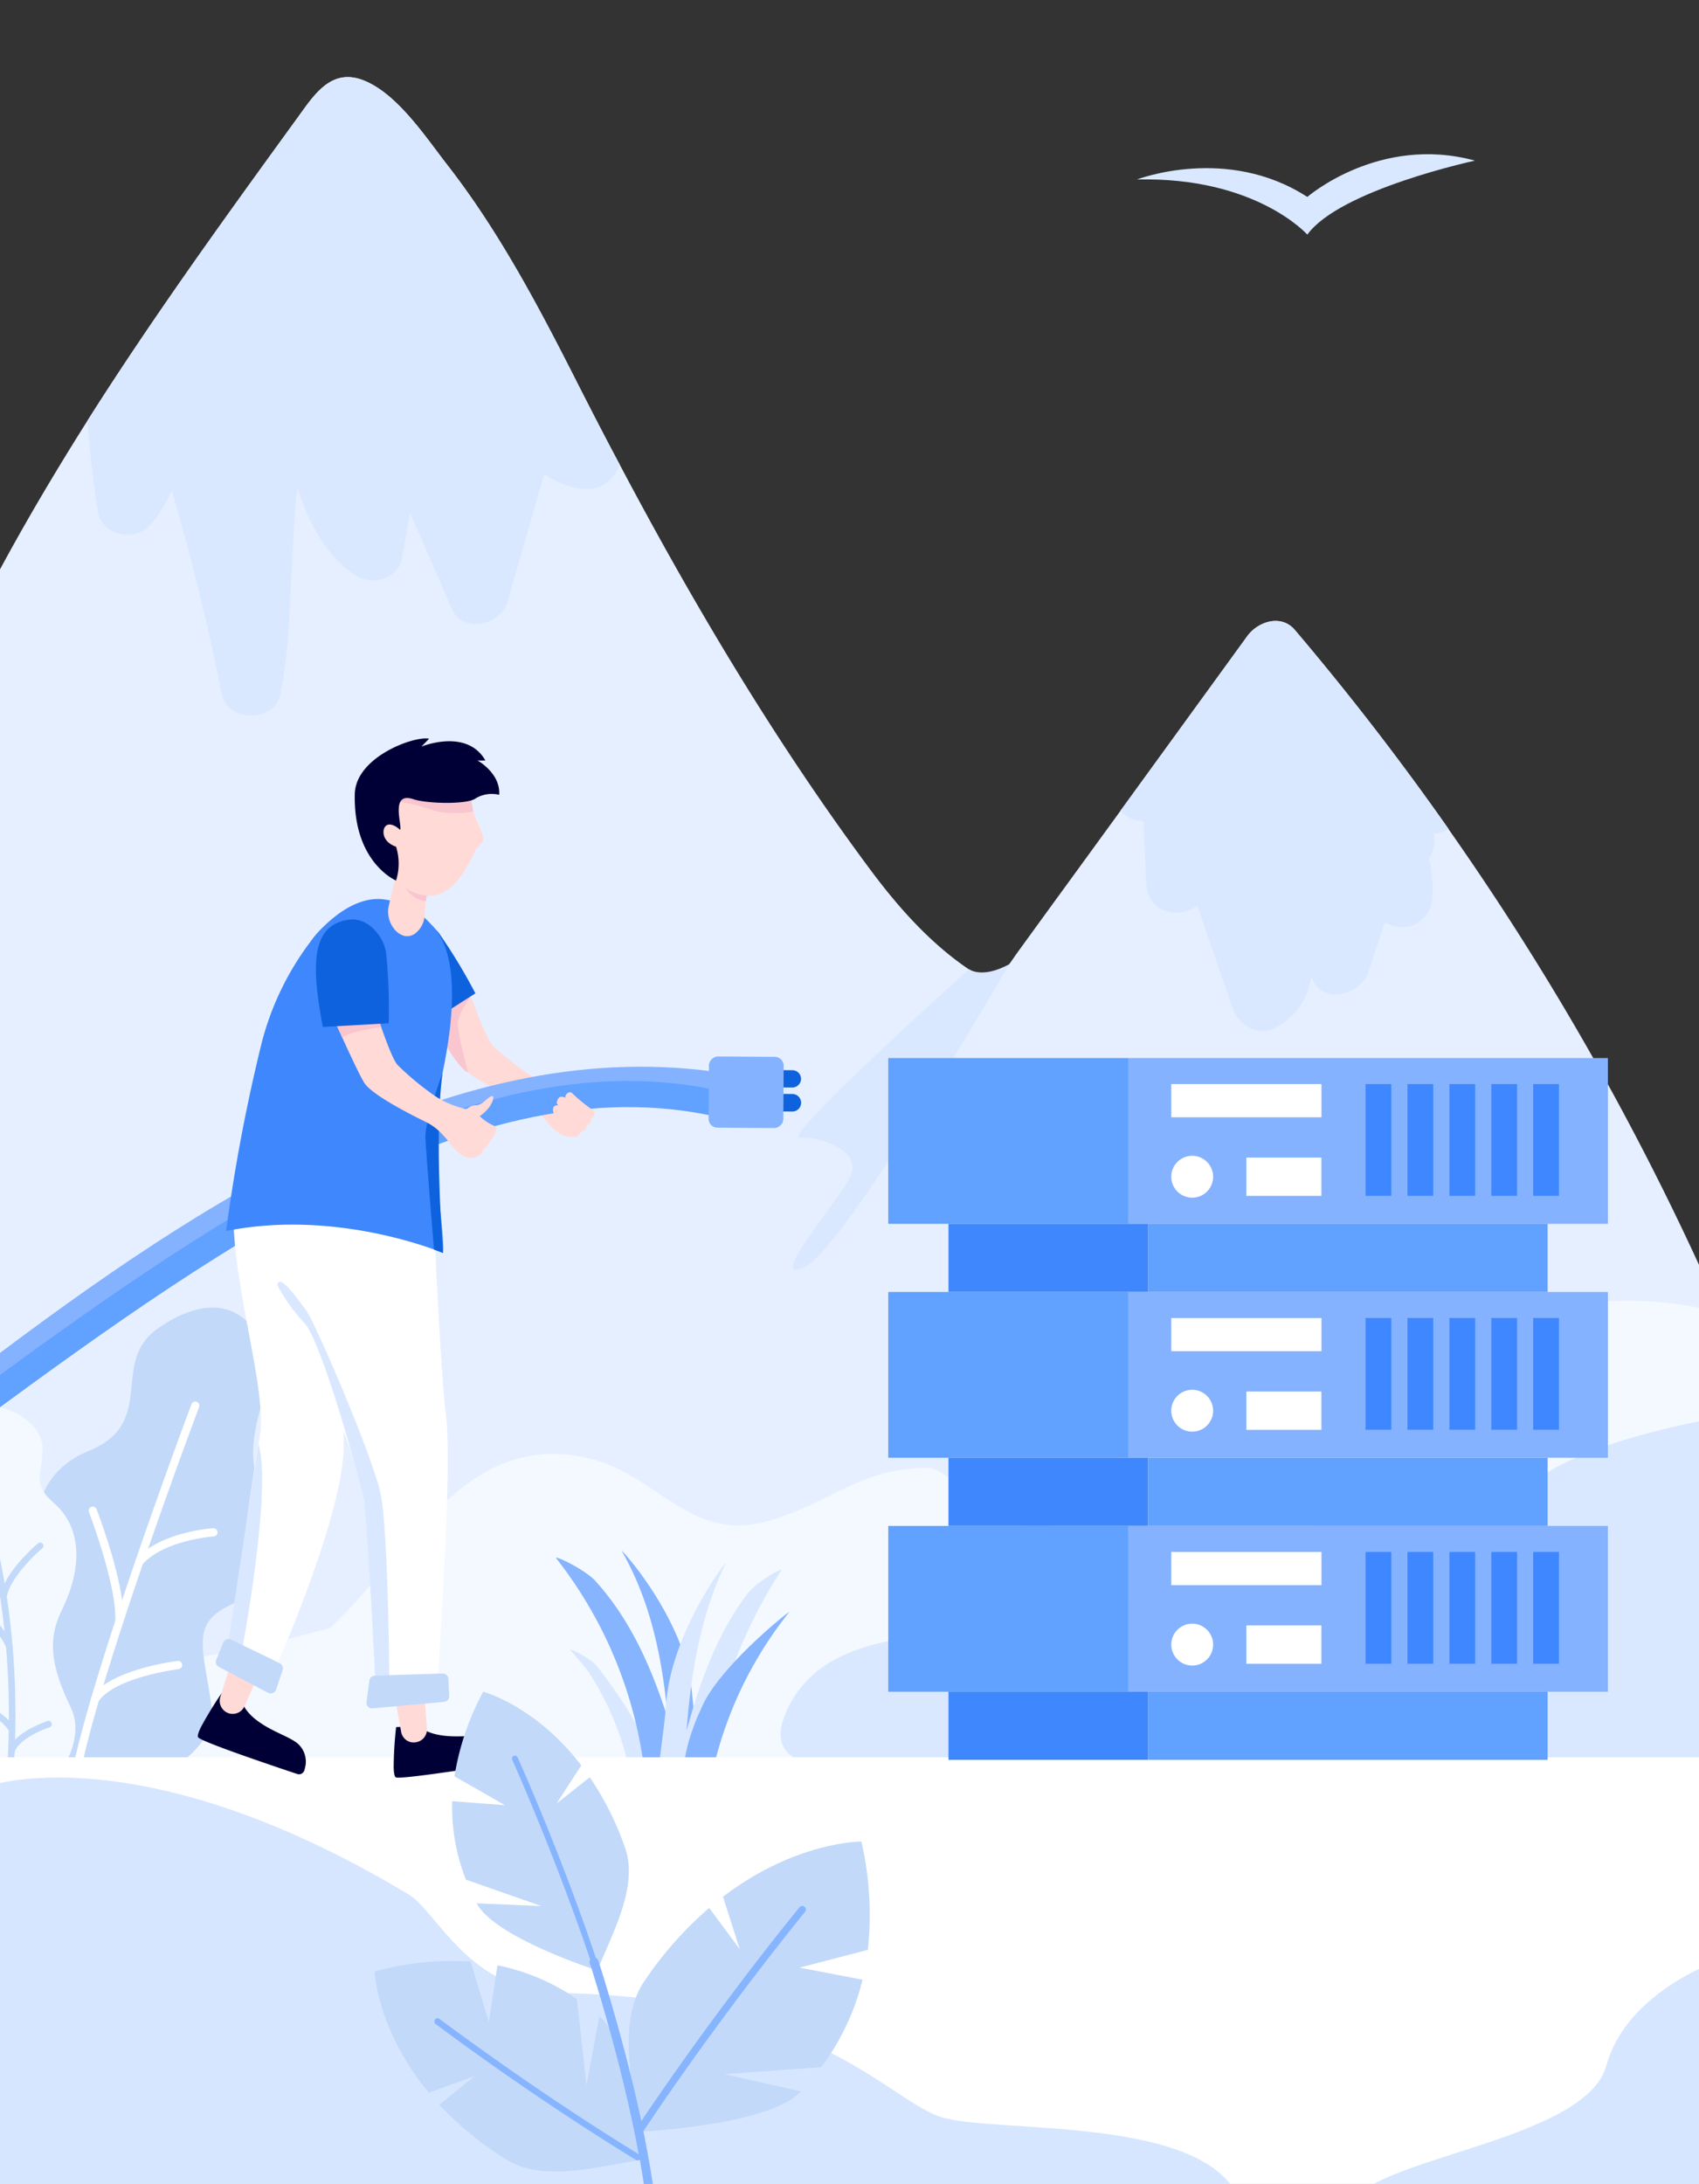 <svg xmlns="http://www.w3.org/2000/svg" xmlns:xlink="http://www.w3.org/1999/xlink" viewBox="0 0 263 338"><rect x="0" y="0" width="263" height="338" fill="#333333" stroke="none"/><defs><style>.cls-1{fill:none;}.cls-2{fill:#e6efff;}.cls-3{fill:#d9e8ff;}.cls-4{fill:#f3f9ff;}.cls-5{clip-path:url(#clip-path);}.cls-6{fill:#c2d9f9;}.cls-7{fill:#fff;}.cls-8{fill:#86b4ff;}.cls-9{fill:#d7e6ff;}.cls-10{fill:#84b2ff;}.cls-11{fill:#61a1ff;}.cls-12{fill:#3f87fc;}.cls-13{fill:#3f87ff;}.cls-14{fill:#ffdad7;}.cls-15{fill:#f9c5ce;}.cls-16{fill:#0f62dd;}.cls-17{fill:#000036;}</style><clipPath id="clip-path"><rect id="SVGID" class="cls-1" x="-2.26" y="195.15" width="53.24" height="87.38"/></clipPath></defs><g id="Layer_1" data-name="Layer 1"><path class="cls-2" d="M224.25,128.35q-11.17-15.93-23.81-30.83c-2.14-2.53-5.78-1.29-7.41,1l-19.61,27q-4.36,6-8.73,12c-2.31,3.16-4.6,6.33-6.9,9.49-2.74,3.75-3.38,6-7.83,3-6-4.06-10.91-9.6-15.2-15.36-14.63-19.67-27.32-41-38.83-62.75-2.33-4.36-4.59-8.75-6.81-13.13C83.26,47.23,77.19,35.73,69.2,25.47c-3.3-4.24-7.66-10.91-12.84-13s-7.82,2.36-10.48,6C34.77,33.77,23.65,49.14,13.53,65.12,7.92,74,2.59,83.06-2.26,92.39V272H267.2V205.19A428.75,428.75,0,0,0,224.25,128.35Z"/><path class="cls-3" d="M89.12,58.78C83.26,47.23,77.19,35.73,69.2,25.47c-3.3-4.24-7.66-10.91-12.84-13s-7.82,2.36-10.48,6C34.77,33.77,23.65,49.14,13.53,65.12c.34,4.75.91,9.47,1.67,14.22.57,3.51,5.64,4.5,7.89,2.07a17.93,17.93,0,0,0,3.49-5.52q4.55,15.56,7.74,31.5c.89,4.48,8.22,4.51,9.1,0,2-10.31,1.38-21.32,2.61-31.85,1.91,5.67,4.63,10.84,9.31,13.67,2.4,1.46,6.41.22,6.93-2.81l1.19-7.05q3.25,7.45,6.49,14.9c1.69,3.91,7.59,2.45,8.62-1.12l5.67-19.72c4.07,2.57,9.51,4,11.69-1.5C93.6,67.55,91.34,63.16,89.12,58.78Z"/><path class="cls-3" d="M222,129a5.39,5.39,0,0,0,2.26-.68q-11.17-15.93-23.81-30.83c-2.14-2.53-5.78-1.29-7.41,1l-19.61,27a4.87,4.87,0,0,0,3.57,1.57c.14,3.22.29,6.44.43,9.66.2,4.35,4.74,5.74,7.91,3.44q2.74,8,5.48,15.92c1,2.8,4.19,4.49,6.92,2.82a10.38,10.38,0,0,0,5.08-6.91,5.72,5.72,0,0,0,.14-.89c.07.16.15.31.21.48,1.73,4,7.48,2.29,8.63-1.13.86-2.57,1.72-5.15,2.57-7.72a4.75,4.75,0,0,0,7.36-3.83,20.9,20.9,0,0,0-.53-6.09,4.21,4.21,0,0,0,.85-2.74C222,129.73,222,129.38,222,129Z"/><path class="cls-3" d="M156.24,149.22s-25.42,44-31.71,46.89,5.66-10.56,7.21-14.28-4.84-6-7.93-5.77S150,150,150,150,152,151.54,156.24,149.22Z"/><path class="cls-4" d="M240.44,202.56c-4.63,1-27.22,11.43-35.23,17.69-9,7-16.27.36-27.47,1.64-5.24.61-9,12.86-16.47,14.72-7.26-.34-14.37-9.42-17.66-9.44-10.65,0-15.19,5.64-25.1,8.33-11.49,3.13-16.8-7.1-26.93-9.7-19.51-5-28.3,14.87-40.46,26.12a179,179,0,0,1-20.33,4.58c-2.42.37-4.83.76-7.22,1.22-4.66-1-9.32-2.16-13.82-2.43a20.46,20.46,0,0,0-12,2.81v18.44c11.1,8.11,37.92,6,46.47,6.08,12.53.1,25.07,0,37.56-1.06s24.46-2.69,36.77.29c11.61,2.8,22.42,5.32,34.45,5.49,11.84.18,23.74-.13,35.58-.27,25.17-.26,51.08-1.54,74.58-11.46,1.4-.59,2.76-1.23,4.05-1.91V203.45A54.47,54.47,0,0,0,240.44,202.56Z"/><path class="cls-3" d="M266.26,219.29c-8.44,1.73-16.91,3.57-24.67,7.44-4.39,2.2-8.15,5.94-12.91,7.36s-10,.44-14.89.54c-17.34.33-30.7,11.18-46.73,16-13.15,4-37.62-1.59-45.06,13.66-6.73,13.83,17.48,8.55,34.17,8.65,19.29-.6,50.4-2.71,55.25,2.15,6.29,6.28,5,36,14.38,41.41s25.89-5.9,30-5.64,11.4,8.78,11.4,8.78V219.2A5,5,0,0,0,266.26,219.29Z"/><path class="cls-3" d="M176,27.78s13.9-5.38,26.37,2.7c0,0,11.13-9.67,25.95-5.62,0,0-20.91,4.49-25.95,11.45C202.37,36.31,194.41,27.33,176,27.78Z"/><g class="cls-5"><path class="cls-6" d="M14.54,279.08s19.61-5.35,18.22-14.94-3.38-13,3.46-16,8.67-12,4.59-17.68c-3.26-4.51-.82-11.18.44-15.9,1.35-5.06-3.35-18.22-16.77-9-7.63,5.26,0,14.64-10.76,19s-8.91,16.62-5.55,21.71c2.76,4.2-10,7.34-10.55,15.85S3.11,276.6,14.54,279.08Z"/><path class="cls-7" d="M11.59,275.83a.64.64,0,0,0,.67-.52c2.93-16,18.4-57.13,18.56-57.54a.63.63,0,0,0-1.18-.45C29.48,217.74,14,259,11,275.09a.63.63,0,0,0,.51.73Z"/><path class="cls-7" d="M21.5,242.36a.62.62,0,0,0,.52-.21c3.32-3.79,11-4.36,11.07-4.37a.63.63,0,1,0-.09-1.26c-.33,0-8.27.62-11.93,4.8a.63.63,0,0,0,.06.89A.67.67,0,0,0,21.5,242.36Z"/><path class="cls-7" d="M18.44,251.5h0a.63.63,0,0,0,.66-.6c.24-6-4-16.86-4.14-17.32a.64.64,0,0,0-.82-.37.63.63,0,0,0-.36.82c0,.11,4.29,11.14,4.06,16.81A.63.63,0,0,0,18.44,251.5Z"/><path class="cls-7" d="M14.66,263.64a.65.65,0,0,0,.56-.28c2.55-3.81,12.33-5,12.43-5.05a.63.63,0,1,0-.16-1.25c-.42.05-10.45,1.31-13.32,5.59a.64.64,0,0,0,.18.88A.58.58,0,0,0,14.66,263.64Z"/><path class="cls-4" d="M5.08,279.5s9.21-8.36,5.86-15.27S7.51,253.36,9.6,249.12c3.15-6.41,3.13-12.69-1.25-16.5-3.58-3.11-1.74-4.35-1.75-8.36,0-6.32-13.08-10.87-17.87-.95-2.72,5.64,2.4,8.57,0,13.11-3.39,6.48-.29,12.47,2.44,16,3.31,4.25-3.6,12.24-1.61,18.77S-1.79,280.15,5.08,279.5Z"/><path class="cls-6" d="M1.34,276.51H1.4a.5.5,0,0,0,.54-.46c2-23.67-3.31-40.35-3.37-40.52a.5.5,0,0,0-.63-.32.49.49,0,0,0-.33.63C-2.34,236,2.9,252.52.94,276A.49.49,0,0,0,1.34,276.51Z"/><path class="cls-6" d="M.45,247.63h0a.5.5,0,0,0,.58-.41c.58-3.43,5.47-7.55,5.51-7.59a.5.5,0,0,0,.07-.71.51.51,0,0,0-.72-.07c-.21.18-5.22,4.41-5.85,8.2A.5.5,0,0,0,.45,247.63Z"/><path class="cls-6" d="M1.34,255.28a.54.54,0,0,0,.28,0,.51.51,0,0,0,.3-.65C.72,251.37-6.61,244.27-6.92,244a.5.5,0,0,0-.71,0,.5.5,0,0,0,0,.71c.07.07,7.47,7.25,8.59,10.27A.52.52,0,0,0,1.34,255.28Z"/><path class="cls-6" d="M1.66,271.59a.49.49,0,0,0,.58-.36c.53-1.92,4.1-3.47,5.43-3.91a.49.49,0,0,0,.32-.63.5.5,0,0,0-.63-.33c-.22.07-5.32,1.77-6.09,4.61a.5.5,0,0,0,.35.61Z"/><path class="cls-6" d="M1.52,267.88a.51.51,0,0,0,.55-.74c-.89-1.66-5.85-4.66-6.42-5a.5.5,0,0,0-.69.17.5.5,0,0,0,.17.69c1.47.88,5.41,3.41,6.05,4.61A.49.49,0,0,0,1.52,267.88Z"/></g><path class="cls-3" d="M92.5,258a74.75,74.75,0,0,1,11.08,19.46.78.78,0,0,1-.58.94,14.2,14.2,0,0,1-4.17.21c-.31,0-.71-.22-.75-.56A44.5,44.5,0,0,0,91,258.6c-.88-1.09-1.78-2.17-2.72-3.22C87.82,254.86,91.63,256.68,92.5,258Z"/><path class="cls-8" d="M108.61,273.41c-.36-3.84-1.18-7.65-1.5-11.49-.93-11.29-11.27-22.6-10.86-21.87,4.58,8,6.32,16.91,7.13,25.94-2.45-7.68-5.66-15.09-11-21.07-1.36-1.78-6.8-4.43-6.25-3.71a66.21,66.21,0,0,1,14,37.1.77.77,0,0,0,.76.76,11.3,11.3,0,0,0,3.35-.52.76.76,0,0,0,1.34-.46V278c.11,0,.21-.08.32-.14a.8.8,0,0,0,1.14.74C109.11,277.62,108.8,275.4,108.61,273.41Z"/><path class="cls-3" d="M101.82,275.28c.31-3.84,1-7.64,1.28-11.48.8-11.29,9.6-22.61,9.25-21.87-3.9,8-5.38,16.9-6.07,25.93,2.08-7.68,4.81-15.09,9.33-21.07,1.16-1.78,5.79-4.43,5.32-3.71A73.58,73.58,0,0,0,109,280.19a.73.73,0,0,1-.65.76,8.11,8.11,0,0,1-2.85-.53.63.63,0,0,1-1.14-.45v-.07l-.27-.13c0,.5-.46,1-1,.74C101.4,279.49,101.66,277.28,101.82,275.28Z"/><path class="cls-8" d="M108.51,264.51a28.71,28.71,0,0,0-1.24,3,26.93,26.93,0,0,0-1.56,7c-.23,1.18-.44,2.37-.62,3.55a.73.73,0,0,0,.15.59.83.83,0,0,0,.76,1,7.28,7.28,0,0,0,2.75-.11.79.79,0,0,0,.7-.6,60.73,60.73,0,0,1,12.68-29.39C122.74,248.83,111,258.14,108.51,264.51Z"/><rect class="cls-7" x="-2.26" y="271.97" width="269.38" height="69.56"/><path class="cls-9" d="M-2.26,276.54s23.29-8.7,65.51,16.65c4.48,2.7,9.27,15,23.46,15.26,38.8.67,50.57,16.23,58.65,19.1s42.84-.66,46.88,14H-2.26Z"/><path class="cls-9" d="M209,341.53h58.15V303s-15.21,4.73-18.49,16.68S211,334,209,341.53Z"/><rect class="cls-10" x="174.63" y="163.75" width="74.27" height="25.66"/><rect class="cls-11" x="137.5" y="163.75" width="37.13" height="25.66"/><rect class="cls-11" x="177.74" y="189.41" width="61.83" height="10.54"/><rect class="cls-12" x="146.82" y="189.41" width="30.91" height="10.54"/><rect class="cls-13" x="237.33" y="167.78" width="3.99" height="17.3"/><rect class="cls-13" x="230.85" y="167.78" width="3.99" height="17.3"/><rect class="cls-13" x="224.36" y="167.78" width="3.99" height="17.3"/><rect class="cls-13" x="217.87" y="167.78" width="3.99" height="17.3"/><rect class="cls-13" x="211.38" y="167.78" width="3.99" height="17.3"/><rect class="cls-7" x="181.31" y="167.78" width="23.25" height="5.14"/><rect class="cls-7" x="192.93" y="179.15" width="11.62" height="5.93"/><rect class="cls-10" x="174.63" y="199.95" width="74.27" height="25.66"/><rect class="cls-11" x="137.5" y="199.95" width="37.13" height="25.66"/><rect class="cls-11" x="177.74" y="225.61" width="61.83" height="10.54"/><rect class="cls-12" x="146.82" y="225.61" width="30.91" height="10.54"/><rect class="cls-13" x="237.33" y="203.98" width="3.99" height="17.3"/><rect class="cls-13" x="230.85" y="203.98" width="3.99" height="17.3"/><rect class="cls-13" x="224.36" y="203.98" width="3.99" height="17.3"/><rect class="cls-13" x="217.87" y="203.98" width="3.99" height="17.3"/><rect class="cls-13" x="211.38" y="203.98" width="3.99" height="17.3"/><rect class="cls-7" x="181.31" y="203.98" width="23.25" height="5.14"/><rect class="cls-7" x="192.93" y="215.36" width="11.62" height="5.93"/><rect class="cls-10" x="174.63" y="236.16" width="74.27" height="25.66"/><rect class="cls-11" x="137.5" y="236.16" width="37.13" height="25.66"/><rect class="cls-11" x="177.74" y="261.82" width="61.83" height="10.54"/><rect class="cls-12" x="146.82" y="261.82" width="30.91" height="10.54"/><rect class="cls-13" x="237.33" y="240.19" width="3.99" height="17.3"/><rect class="cls-13" x="230.85" y="240.19" width="3.99" height="17.3"/><rect class="cls-13" x="224.36" y="240.19" width="3.99" height="17.3"/><rect class="cls-13" x="217.87" y="240.19" width="3.99" height="17.3"/><rect class="cls-13" x="211.38" y="240.19" width="3.99" height="17.3"/><rect class="cls-7" x="181.31" y="240.19" width="23.25" height="5.14"/><rect class="cls-7" x="192.93" y="251.56" width="11.62" height="5.93"/><path class="cls-7" d="M187.79,182.12a3.24,3.24,0,1,0-3.24,3.24A3.24,3.24,0,0,0,187.79,182.12Z"/><path class="cls-7" d="M187.79,218.32a3.24,3.24,0,1,0-3.24,3.25A3.24,3.24,0,0,0,187.79,218.32Z"/><path class="cls-7" d="M187.79,254.53a3.24,3.24,0,1,0-3.24,3.24A3.24,3.24,0,0,0,187.79,254.53Z"/><path class="cls-14" d="M71.39,150s3.45,10.24,4.88,11.83A44.65,44.65,0,0,0,81.48,166a13.86,13.86,0,0,0,4.61,2.14l.62.16a.71.71,0,0,0,.7-.09,2.15,2.15,0,0,1,1.1-.47c1.2,0,1.81-1.32,2.57-1.49.45-.11.16,1.71-1.83,3.17a8.32,8.32,0,0,0,2.52,1.51,2.06,2.06,0,0,1-.68,2,3.5,3.5,0,0,1-1.23,1.65s.25.41-.55.89a2.38,2.38,0,0,1-1.54.4c-1-.07-2.47-1.36-3.24-2.42a10.3,10.3,0,0,0-.89-1A8.7,8.7,0,0,0,81,170.59c-2.61-1.17-8.63-4-9.82-5.84C69.66,162.39,64.72,152,64.72,152Z"/><path class="cls-15" d="M72.88,154.19s-1.84,2.5-2,4S72.46,166,72.46,166s-1.29-.4-3.94-5.12,0-6.4,0-6.4Z"/><path class="cls-16" d="M60.41,142.74c2.49-1.85,6.06-.27,7.55,1.69a85.52,85.52,0,0,1,5.63,9.31L65,159.21C59.39,152.45,55.37,146.5,60.41,142.74Z"/><path class="cls-10" d="M-2.62,211.36v5C32,190,70.71,163.47,111.85,170.15l.64-4C70.89,159.41,30.94,186-2.62,211.36Z"/><path class="cls-11" d="M-2.62,214.71v5c38.45-28.25,78-55.83,115-46.53l1-3.9C75.34,159.71,35.83,186.53-2.62,214.71Z"/><path class="cls-16" d="M110.51,170.59h0a1.36,1.36,0,0,0,1.36,1.37l10.77.07a1.36,1.36,0,0,0,1.37-1.35h0a1.36,1.36,0,0,0-1.35-1.37l-10.77-.07A1.37,1.37,0,0,0,110.51,170.59Z"/><path class="cls-16" d="M110.53,166.87h0a1.36,1.36,0,0,0,1.35,1.37l10.77.07A1.36,1.36,0,0,0,124,167h0a1.35,1.35,0,0,0-1.35-1.37l-10.77-.07A1.36,1.36,0,0,0,110.53,166.87Z"/><rect class="cls-10" x="109.99" y="163.25" width="11.02" height="11.57" rx="1.37" transform="translate(-54.28 283.45) rotate(-89.63)"/><path class="cls-7" d="M67.06,186s1,25.16,2,33.27-1.3,40.56-1.3,40.56l-9.31.17-1-18.46A65.44,65.44,0,0,0,49,212.62c-6.07-10.68-12.81-25.83-8-34C48.85,165.24,67.06,186,67.06,186Z"/><path class="cls-7" d="M62.08,180.48s-9.17,36-8.89,42.69c.44,10.22-10.35,34.56-10.35,34.56l-7.12-3.34s3-24.31,4.43-31.59c1.47-7.56-4.41-23.88-4-36.22S62.08,180.48,62.08,180.48Z"/><path class="cls-12" d="M40.48,161.51A44.16,44.16,0,0,1,48,145.82,15.08,15.08,0,0,1,50,143.49c2.81-2.77,5.92-4.54,9-4.34A11.77,11.77,0,0,1,66.68,143c6.15,5.9,1.87,22.36,1.46,24.91-.26,1.67-.49,3.33-.67,5-.61,5.55,1.47,19,1.1,21,0,0-16.17-6.88-33.57-3.39A270.34,270.34,0,0,1,40.48,161.51Z"/><path class="cls-16" d="M68.52,166s-2.76,7.52-2.67,10,1.33,17.39,1.33,17.39l1.39.53S67.14,175.66,68.52,166Z"/><path class="cls-17" d="M31.07,267.36A58.11,58.11,0,0,1,34.34,262l3.21,1.55s.34,1.42,2.62,3,4.61,2.22,5.91,3.29a3.75,3.75,0,0,1,1.23,3.3c-.05.29-.12.56-.18.79a.87.87,0,0,1-1.13.62c-3.32-1.11-14.91-5-15.33-5.68C30.54,268.65,30.73,268.08,31.07,267.36Z"/><path class="cls-14" d="M35.48,265.18a1.91,1.91,0,0,1-.81-.46,2,2,0,0,1-.57-2.08l.47-1.5,1.18-3.78,4.4,1.45L38.32,263l-.45,1A2,2,0,0,1,35.48,265.18Z"/><path class="cls-14" d="M60.16,140.25a4.32,4.32,0,0,0,.85,3.51,3.09,3.09,0,0,0,1.55,1.08,2.1,2.1,0,0,0,1.9-.53,3.76,3.76,0,0,0,1.26-2.57l.07-.82.11-1.43h0L66,138l-4.16-4.79Z"/><path class="cls-17" d="M61.32,267.29l3.57-.12s1,1.1,3.71,1.44,5.11-.18,6.76.17A3.73,3.73,0,0,1,78,271.13q.12.42.21.78a.88.88,0,0,1-.72,1.07c-3.46.56-15.55,2.46-16.22,2.09-.2-.1-.3-.69-.33-1.49A58.43,58.43,0,0,1,61.32,267.29Z"/><path class="cls-14" d="M64.49,269.62a2,2,0,0,1-.93,0A2,2,0,0,1,62.09,268l-.28-1.56-.71-3.89,4.57-.75.33,4.56.08,1.12A2,2,0,0,1,64.49,269.62Z"/><path class="cls-14" d="M71.21,119.33a21.77,21.77,0,0,1,1.92,5.61c.38,2.36,2.32,4.61,1.43,5.54-1.52,1.6-.43.33-1.66,2.52S68,143.37,59.62,134.77,62.71,114.26,71.21,119.33Z"/><path class="cls-15" d="M72.77,122.84s.37,2.29.47,2.64-4.09.58-5.9,0-5.64-1.83-6.4-1.14,2.78-2.59,2.78-2.59Z"/><path class="cls-15" d="M66.09,138.6a6.2,6.2,0,0,1-3.31-1.2,4.28,4.28,0,0,0,3.12,2.09Z"/><path class="cls-17" d="M61.92,128.43c-.57-.57-1.82-1.31-2.37-.39-.44.71-.22,2.33,1.76,3a8.79,8.79,0,0,1,0,5.24s-6.63-2.75-6.39-13.38c.13-5.79,9.3-9.06,11.5-8.57l-1.19,1.22s7-2.9,9.9,2.13a6.77,6.77,0,0,1-1.23,0s3.62,2,3.37,5.33a4.86,4.86,0,0,0-3.61.53c-1.24,1-7.48.86-9.64.16C60.23,122.4,62.38,128,61.92,128.43Z"/><path class="cls-14" d="M57,152.79s3.13,10.35,4.51,12a43.52,43.52,0,0,0,5.08,4.3,13.93,13.93,0,0,0,4.55,2.29l.61.18a.7.7,0,0,0,.7-.07,2,2,0,0,1,1.12-.43c1.2,0,1.85-1.27,2.61-1.43.46-.08.11,1.73-1.93,3.12a8.14,8.14,0,0,0,2.48,1.59,2.06,2.06,0,0,1-.74,2,3.52,3.52,0,0,1-1.29,1.61s.24.41-.57.87a2.34,2.34,0,0,1-1.56.35c-1-.09-2.42-1.43-3.16-2.52a8.76,8.76,0,0,0-.86-1A8.62,8.62,0,0,0,66,173.68c-2.57-1.25-8.5-4.27-9.64-6.14-1.45-2.4-6.07-13-6.07-13Z"/><path class="cls-15" d="M58.83,158.44l.17.5s-5.46.8-6,1.68l-1-2.18,6.77-.65Z"/><path class="cls-16" d="M54,142.34c3.08-.41,5.43,2.71,5.77,5.15a85,85,0,0,1,.4,10.87l-10.2.58C48.38,150.33,47.76,143.17,54,142.34Z"/><path class="cls-14" d="M91.78,171.8a25.16,25.16,0,0,1-3.09-2.49c-.57-.72-1.31.18-1.16.6a1.08,1.08,0,0,0-.83-.14c-.3.1-.8,1-.26,1.3,0,0-1.29-.21-.67,1.41,0,0-.83.33-.42,1a5.56,5.56,0,0,0,2.78,2.39c1.45.48,1.75-.7,1.75-.7s1-.18.88-.92c0,0,.89-.4.73-1.13C91.49,173.11,92.56,172.5,91.78,171.8Z"/><path class="cls-3" d="M42.92,198.88a27.74,27.74,0,0,0,4.21,5.9c2.69,2.86,8.68,24.51,9.2,27.52s1.74,27.09,1.74,27.09l2.19.15s-.16-22.6-1.34-28.32-10.15-26.61-11.56-28.47S43.25,197,42.92,198.88Z"/><path class="cls-3" d="M40,223.52l-4.84,31.77h2.32S42.18,230.37,40,223.52Z"/><path class="cls-6" d="M43.27,257.4c-1.62-.82-5.73-2.78-7.51-3.64a.9.9,0,0,0-1.21.47l-1.07,2.63a.87.87,0,0,0,.41,1.12l7.59,4a.9.9,0,0,0,1.27-.51l1-3A.89.89,0,0,0,43.27,257.4Z"/><path class="cls-6" d="M69.41,259.83l.13,2.64a.88.88,0,0,1-.8.92l-11,1a.87.87,0,0,1-1-1l.44-3.29a.87.87,0,0,1,.84-.76L68.5,259A.88.88,0,0,1,69.41,259.83Z"/><path class="cls-6" d="M92.7,304.4c-.08.19-.16.37-.23.57l-.6-.2c-2.9-1-15.58-5.48-18.08-10.2l10,.42L72.12,290.9A30.79,30.79,0,0,1,70,278.76l8.17.62-7.82-4.47a41.25,41.25,0,0,1,4.45-13.09s8.08,2.14,15.18,11.4l-3.82,5.9,5.14-4.06a47.13,47.13,0,0,1,5.49,11C98.74,291.84,95.06,298.7,92.7,304.4Z"/><path class="cls-8" d="M92.7,304.4c-.08.19-.16.37-.23.57l-.6-.2c-5.74-17.17-12.47-32.19-12.58-32.42a.45.45,0,0,1,.23-.59.46.46,0,0,1,.6.22C80.22,272.2,87,287.2,92.7,304.4Z"/><path class="cls-6" d="M98.7,329.14c0,.26.08.49.1.74l.76,0c3.71-.22,20-1.46,24.43-6.2L112.12,321l15-1.07a37.52,37.52,0,0,0,6.4-13.54l-9.76-1.87,10.58-2.75a50.4,50.4,0,0,0-1-16.76s-10.15-.06-21.42,8.54l2.59,8.12-4.73-6.39a57.2,57.2,0,0,0-9.94,11.19C95.63,312.51,97.75,321.71,98.7,329.14Z"/><path class="cls-8" d="M98.7,329.14c0,.26.08.49.1.74l.76,0c12.19-18.29,24.86-33.75,25.06-34a.55.55,0,0,0-.85-.7C123.58,295.39,110.91,310.82,98.7,329.14Z"/><path class="cls-6" d="M98.58,334.36l.65-.11-.06-.67c-.33-3.3-2-17.77-6.39-21.55l-2,10.67-1.48-13.32A33.28,33.28,0,0,0,77,304.16l-1.32,8.76-2.83-9.33A44.56,44.56,0,0,0,58,305.11s.31,9,8.37,18.77l7.14-2.59L68,325.73a50.83,50.83,0,0,0,10.32,8.45C83.87,337.69,92,335.47,98.58,334.36Z"/><path class="cls-8" d="M98.58,334.36l.65-.11-.06-.67c-16.72-10.22-30.94-21-31.15-21.13a.48.48,0,0,0-.68.11.49.49,0,0,0,.09.68C67.64,313.39,81.83,324.14,98.58,334.36Z"/><path class="cls-8" d="M101.52,341.34h-1.39c-.3-2.32-.66-4.7-1.08-7.06-.06-.3-.11-.6-.18-.89-1.31-7.1-3.07-14.08-4.57-19.47v0c-1.22-4.41-2.26-7.75-2.72-9.23-.18-.51-.27-.8-.28-.82a.71.71,0,0,1,.06-.57.76.76,0,0,1,.38-.3.6.6,0,0,1,.49,0,.7.7,0,0,1,.38.41l.22.69c.66,2.08,2.75,8.75,4.79,17v0c.57,2.29,1.13,4.7,1.65,7.16.1.5.21,1,.31,1.5,0,0,0,0,0,0C100.36,333.65,101.05,337.56,101.52,341.34Z"/></g></svg>